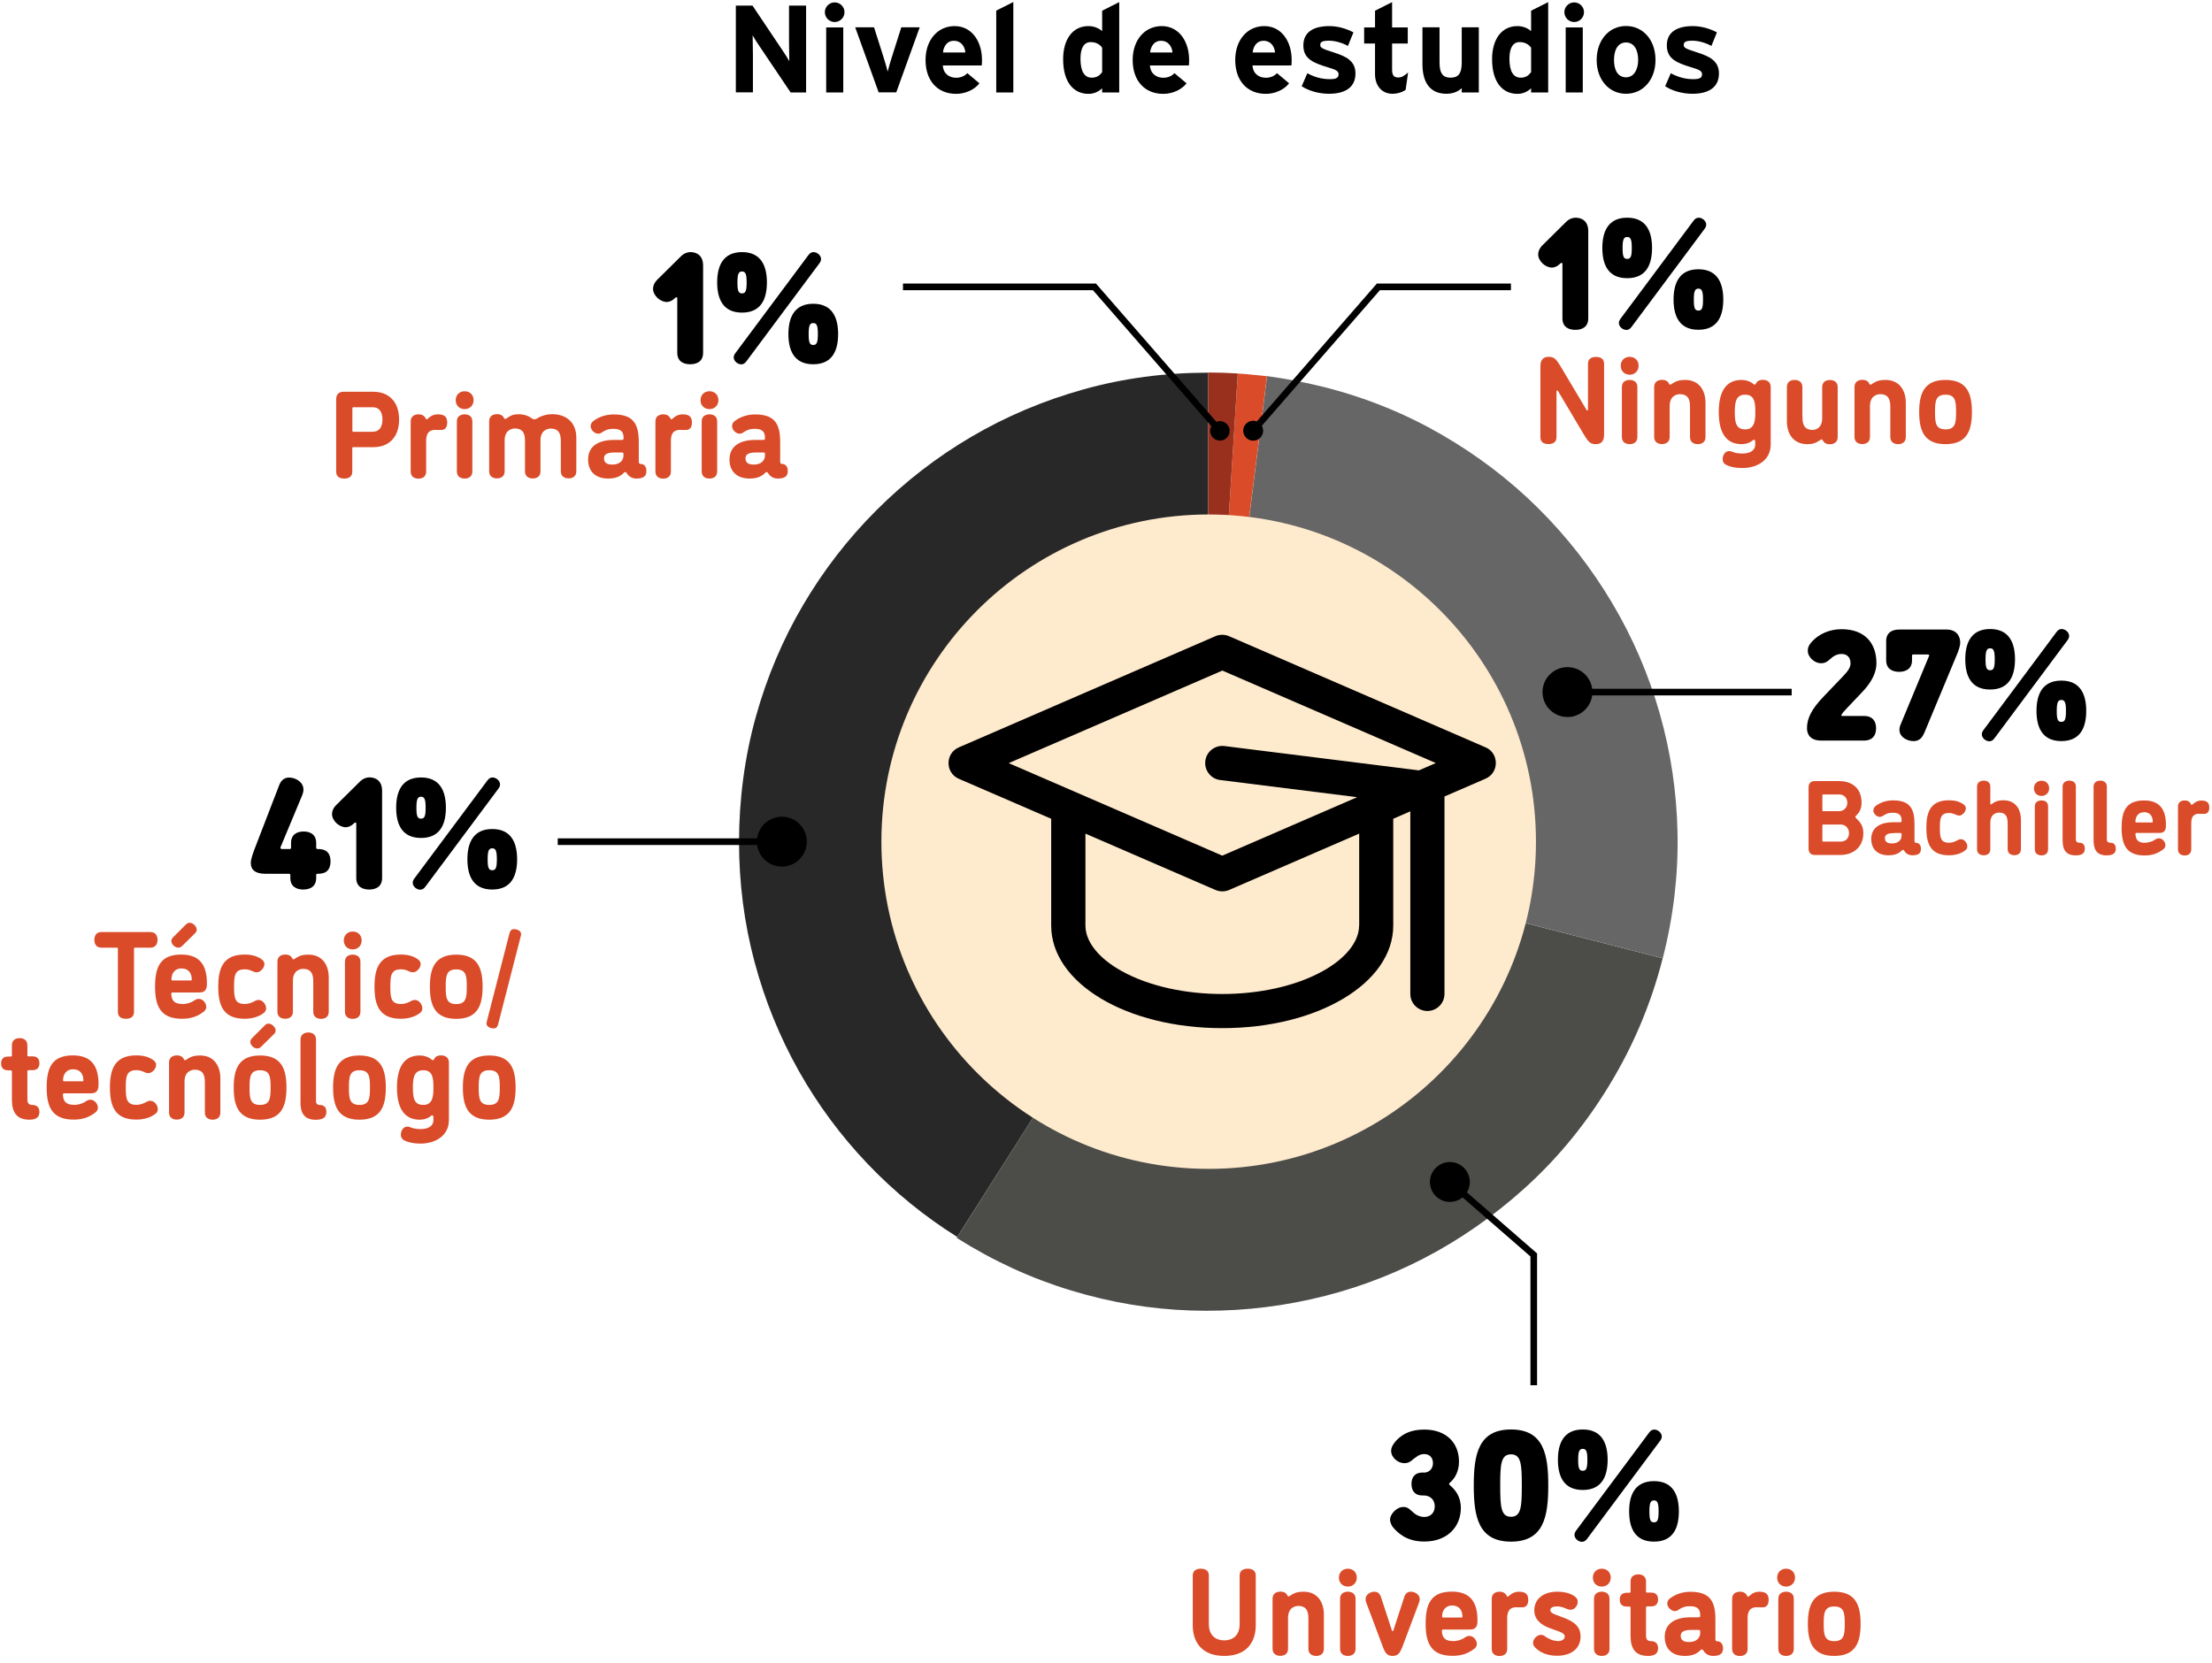 <svg width="250" height="188" viewBox="0 0 250 188" fill="none" xmlns="http://www.w3.org/2000/svg">
<path d="M108.175 139.83C104.465 137.5 101.085 134.75 98.055 131.57C95.025 128.39 92.425 124.88 90.275 121.06C88.125 117.23 86.455 113.14 85.285 108.77C84.115 104.4 83.525 99.86 83.525 95.16C83.525 90.46 84.155 85.58 85.415 81.06C86.675 76.54 88.455 72.32 90.765 68.4C93.065 64.48 95.835 60.9 99.065 57.67C102.295 54.44 105.875 51.67 109.795 49.37C113.715 47.07 117.945 45.28 122.455 44.02C126.965 42.76 131.675 42.13 136.555 42.13V95.17L108.175 139.85V139.83Z" fill="#282828"/>
<path d="M187.915 108.34C187.245 110.99 186.365 113.58 185.275 116.12C184.185 118.66 182.875 121.14 181.335 123.57C178.735 127.68 175.685 131.3 172.195 134.43C168.705 137.56 164.935 140.17 160.885 142.27C156.835 144.36 152.585 145.9 148.125 146.89C143.665 147.88 139.165 148.3 134.605 148.15C130.045 148 125.525 147.25 121.035 145.88C116.545 144.52 112.235 142.54 108.125 139.94L136.535 95.15L187.905 108.33L187.915 108.34Z" fill="#4C4C49"/>
<path d="M136.555 95.15L143.205 42.52C144.315 42.67 145.415 42.85 146.495 43.06C147.575 43.27 148.655 43.51 149.745 43.78C154.475 44.99 158.865 46.78 162.925 49.13C166.985 51.48 170.635 54.26 173.865 57.47C177.095 60.68 179.875 64.24 182.205 68.17C184.535 72.09 186.325 76.25 187.575 80.63C188.825 85.01 189.505 89.54 189.595 94.22C189.685 98.9 189.135 103.6 187.925 108.33L136.555 95.15Z" fill="#666666"/>
<path d="M136.555 95.15L139.895 42.23C140.435 42.25 140.985 42.3 141.525 42.36C142.075 42.42 142.625 42.48 143.195 42.53L136.545 95.16L136.555 95.15Z" fill="#DA4B29"/>
<path d="M136.555 95.15V42.11C137.665 42.11 138.785 42.15 139.895 42.22L136.555 95.14V95.15Z" fill="#992F1D"/>
<path d="M173.595 95.15C173.595 115.58 157.035 132.14 136.605 132.14C116.175 132.14 99.615 115.58 99.615 95.15C99.615 74.72 116.175 58.16 136.605 58.16C157.035 58.16 173.595 74.72 173.595 95.15Z" fill="#FEEACD"/>
<path d="M167.905 84.49L138.905 71.92C138.415 71.71 137.855 71.71 137.365 71.92L108.365 84.49C106.815 85.16 106.815 87.37 108.365 88.04L118.805 92.56V104.63C118.805 111.13 127.295 116.23 138.135 116.23C148.975 116.23 157.465 111.13 157.465 104.63V92.56L159.395 91.72V112.36C159.395 113.43 160.265 114.29 161.325 114.29C162.385 114.29 163.255 113.42 163.255 112.36V90.04L167.895 88.03C169.445 87.36 169.445 85.15 167.895 84.48L167.905 84.49ZM138.135 75.8L162.275 86.26L160.365 87.09L138.385 84.34C137.325 84.21 136.355 84.96 136.225 86.02C136.095 87.08 136.845 88.05 137.905 88.18L153.385 90.12L138.145 96.73C124.505 90.82 127.415 92.08 114.005 86.27L138.145 75.81L138.135 75.8ZM153.605 104.63C153.605 106.45 152.105 108.33 149.505 109.78C143.295 113.23 133.005 113.24 126.775 109.78C124.165 108.33 122.675 106.46 122.675 104.63V94.24L137.375 100.61C137.865 100.82 138.425 100.82 138.915 100.61L153.615 94.24V104.63H153.605Z" fill="black"/>
<path d="M91.105 10.45H89.355L85.755 5.1C85.515 4.74 85.195 4.25 85.065 3.99C85.065 4.35 85.095 5.59 85.095 6.13V10.44H83.165V0.63H85.045L88.515 5.81C88.755 6.17 89.075 6.66 89.205 6.92C89.205 6.56 89.175 5.32 89.175 4.78V0.63H91.105V10.44V10.45Z" fill="black"/>
<path d="M95.445 1.38C95.445 1.98 94.945 2.49 94.335 2.49C93.725 2.49 93.225 1.99 93.225 1.38C93.225 0.77 93.725 0.27 94.335 0.27C94.945 0.27 95.445 0.77 95.445 1.38ZM95.305 10.45H93.375V3.1H95.305V10.45Z" fill="black"/>
<path d="M103.945 3.09L101.295 10.44H99.305L96.655 3.09H98.785L99.865 6.49C100.045 7.05 100.245 7.75 100.325 8.1C100.405 7.74 100.605 7.06 100.785 6.49L101.865 3.09H103.935H103.945Z" fill="black"/>
<path d="M110.985 6.78C110.985 7.06 110.975 7.26 110.955 7.4H106.555C106.625 8.41 107.365 8.79 108.065 8.79C108.595 8.79 109.045 8.59 109.325 8.27L110.695 9.42C110.105 10.18 109.045 10.61 108.065 10.61C105.945 10.61 104.605 9.11 104.605 6.79C104.605 4.47 106.015 2.95 107.885 2.95C109.845 2.95 110.985 4.69 110.985 6.79V6.78ZM109.105 5.93C109.045 5.27 108.655 4.61 107.785 4.61C107.085 4.61 106.655 5.18 106.575 5.93H109.095H109.105Z" fill="black"/>
<path d="M114.525 10.45H112.595V1.2L114.525 0.23V10.44V10.45Z" fill="black"/>
<path d="M126.495 10.45H124.565V9.99C124.205 10.31 123.715 10.61 123.015 10.61C121.445 10.61 120.155 9.43 120.155 6.69C120.155 4.49 121.195 2.95 123.015 2.95C123.655 2.95 124.215 3.2 124.565 3.52V1.21L126.495 0.24V10.45ZM124.565 8.16V5.39C124.275 4.98 123.825 4.76 123.265 4.76C122.525 4.76 122.115 5.4 122.115 6.64C122.115 8.15 122.615 8.78 123.375 8.78C123.975 8.78 124.285 8.53 124.565 8.16Z" fill="black"/>
<path d="M134.395 6.78C134.395 7.06 134.385 7.26 134.365 7.4H129.965C130.035 8.41 130.775 8.79 131.475 8.79C132.005 8.79 132.455 8.59 132.735 8.27L134.105 9.42C133.515 10.18 132.455 10.61 131.475 10.61C129.355 10.61 128.015 9.11 128.015 6.79C128.015 4.47 129.425 2.95 131.295 2.95C133.255 2.95 134.395 4.69 134.395 6.79V6.78ZM132.515 5.93C132.455 5.27 132.065 4.61 131.195 4.61C130.495 4.61 130.065 5.18 129.985 5.93H132.505H132.515Z" fill="black"/>
<path d="M145.985 6.78C145.985 7.06 145.975 7.26 145.955 7.4H141.555C141.625 8.41 142.365 8.79 143.065 8.79C143.595 8.79 144.045 8.59 144.325 8.27L145.695 9.42C145.105 10.18 144.045 10.61 143.065 10.61C140.945 10.61 139.605 9.11 139.605 6.79C139.605 4.47 141.015 2.95 142.885 2.95C144.845 2.95 145.985 4.69 145.985 6.79V6.78ZM144.105 5.93C144.045 5.27 143.655 4.61 142.785 4.61C142.085 4.61 141.655 5.18 141.575 5.93H144.095H144.105Z" fill="black"/>
<path d="M153.195 8.3C153.195 10 151.855 10.6 150.195 10.6C149.035 10.6 147.895 10.26 147.115 9.75L147.755 8.28C148.545 8.71 149.365 8.95 150.305 8.95C151.065 8.95 151.285 8.77 151.285 8.39C151.285 8.05 151.015 7.89 150.205 7.65C148.445 7.12 147.305 6.68 147.305 5.13C147.305 3.58 148.525 2.95 150.245 2.95C151.165 2.95 152.175 3.23 152.965 3.66L152.345 5.19C151.615 4.8 150.815 4.6 150.205 4.6C149.425 4.6 149.215 4.75 149.215 5.08C149.215 5.41 149.435 5.51 150.745 5.93C152.065 6.36 153.195 6.84 153.195 8.31V8.3Z" fill="black"/>
<path d="M159.145 8.19L158.865 10.15C158.545 10.4 157.965 10.6 157.365 10.6C156.175 10.6 155.405 9.68 155.405 8.39V4.92H154.175V3.1H155.405V1.21L157.335 0.24V3.1H159.105V4.92H157.335V7.88C157.335 8.58 157.585 8.76 158.045 8.76C158.395 8.76 158.665 8.61 159.135 8.2L159.145 8.19Z" fill="black"/>
<path d="M167.135 10.45H165.205V9.96C164.865 10.31 164.255 10.6 163.485 10.6C161.605 10.6 160.765 9.31 160.765 7.24V3.09H162.695V7.07C162.695 8.39 163.145 8.78 163.945 8.78C164.745 8.78 165.205 8.39 165.205 7.11V3.09H167.135V10.44V10.45Z" fill="black"/>
<path d="M174.975 10.45H173.045V9.99C172.685 10.31 172.195 10.61 171.495 10.61C169.925 10.61 168.635 9.43 168.635 6.69C168.635 4.49 169.675 2.95 171.495 2.95C172.135 2.95 172.695 3.2 173.045 3.52V1.21L174.975 0.24V10.45ZM173.045 8.16V5.39C172.755 4.98 172.305 4.76 171.745 4.76C171.005 4.76 170.595 5.4 170.595 6.64C170.595 8.15 171.095 8.78 171.855 8.78C172.455 8.78 172.765 8.53 173.045 8.16Z" fill="black"/>
<path d="M179.025 1.38C179.025 1.98 178.525 2.49 177.915 2.49C177.305 2.49 176.805 1.99 176.805 1.38C176.805 0.77 177.305 0.27 177.915 0.27C178.525 0.27 179.025 0.77 179.025 1.38ZM178.885 10.45H176.955V3.1H178.885V10.45Z" fill="black"/>
<path d="M187.105 6.78C187.105 9.03 185.685 10.6 183.775 10.6C181.865 10.6 180.455 9.03 180.455 6.78C180.455 4.53 181.855 2.94 183.775 2.94C185.695 2.94 187.105 4.52 187.105 6.78ZM185.145 6.78C185.145 5.66 184.695 4.8 183.775 4.8C182.855 4.8 182.415 5.64 182.415 6.78C182.415 7.92 182.845 8.74 183.775 8.74C184.705 8.74 185.145 7.8 185.145 6.78Z" fill="black"/>
<path d="M194.275 8.3C194.275 10 192.935 10.6 191.275 10.6C190.115 10.6 188.975 10.26 188.195 9.75L188.835 8.28C189.625 8.71 190.445 8.95 191.385 8.95C192.145 8.95 192.365 8.77 192.365 8.39C192.365 8.05 192.095 7.89 191.285 7.65C189.525 7.12 188.385 6.68 188.385 5.13C188.385 3.58 189.605 2.95 191.325 2.95C192.245 2.95 193.255 3.23 194.045 3.66L193.425 5.19C192.695 4.8 191.895 4.6 191.285 4.6C190.505 4.6 190.295 4.75 190.295 5.08C190.295 5.41 190.515 5.51 191.825 5.93C193.145 6.36 194.275 6.84 194.275 8.31V8.3Z" fill="black"/>
<path d="M31.745 95.67C31.725 95.72 31.695 95.8 31.695 95.85C31.695 95.94 31.785 95.98 31.855 95.98H32.735C32.865 95.98 32.895 95.93 32.895 95.8V95.3C32.895 94.31 33.595 94 34.315 94C35.035 94 35.735 94.31 35.735 95.3V95.8C35.735 95.93 35.775 95.98 35.895 95.98H35.965C36.955 95.98 37.355 96.52 37.355 97.38C37.355 98.24 36.955 98.78 35.965 98.78H35.895C35.765 98.78 35.735 98.83 35.735 98.94V99.26C35.735 100.25 35.015 100.56 34.275 100.56C33.535 100.56 32.815 100.25 32.815 99.26V98.94C32.815 98.83 32.775 98.78 32.655 98.78H29.985C28.855 98.78 28.345 98.33 28.345 97.56C28.345 97.13 28.615 96.39 28.745 96.05L31.555 88.76C31.805 88.11 32.235 87.9 32.675 87.9C33.395 87.9 34.295 88.4 34.295 89.25C34.295 89.45 34.255 89.65 34.155 89.9L31.745 95.68V95.67Z" fill="black"/>
<path d="M39.075 93.52C38.355 93.52 37.525 92.8 37.525 92.02C37.525 91.7 37.665 91.34 38.025 90.98L40.685 88.35C41.085 87.95 41.535 87.88 41.745 87.88C42.465 87.88 43.185 88.26 43.185 89.41V99.26C43.185 100.25 42.465 100.56 41.725 100.56C40.985 100.56 40.265 100.25 40.265 99.26V93.14C40.265 93.09 40.265 92.98 40.175 92.98C40.125 92.98 40.065 93.02 40.015 93.07C39.695 93.39 39.365 93.52 39.065 93.52H39.075Z" fill="black"/>
<path d="M47.585 87.89C49.785 87.89 50.395 89.53 50.395 91.31C50.395 93.09 49.805 94.73 47.585 94.73C45.365 94.73 44.775 93.09 44.775 91.31C44.775 89.53 45.385 87.89 47.585 87.89ZM48.075 100.24C47.895 100.49 47.695 100.58 47.495 100.58C47.095 100.58 46.645 100.22 46.645 99.79C46.645 99.65 46.695 99.5 46.825 99.32L55.085 88.23C55.265 87.98 55.465 87.89 55.665 87.89C56.065 87.89 56.515 88.25 56.515 88.68C56.515 88.82 56.465 88.97 56.335 89.15L48.075 100.24ZM47.585 92.55C47.985 92.55 48.105 92.26 48.105 91.31C48.105 90.36 47.975 90.07 47.585 90.07C47.195 90.07 47.065 90.36 47.065 91.31C47.065 92.26 47.175 92.55 47.585 92.55ZM55.635 93.72C57.835 93.72 58.445 95.36 58.445 97.14C58.445 98.92 57.855 100.56 55.635 100.56C53.415 100.56 52.825 98.92 52.825 97.14C52.825 95.36 53.435 93.72 55.635 93.72ZM55.635 98.38C56.035 98.38 56.155 98.09 56.155 97.14C56.155 96.19 56.025 95.9 55.635 95.9C55.245 95.9 55.115 96.19 55.115 97.14C55.115 98.09 55.225 98.38 55.635 98.38Z" fill="black"/>
<path d="M13.325 107.26C13.325 107.16 13.295 107.13 13.195 107.13H11.445C10.875 107.13 10.665 106.7 10.665 106.25C10.665 105.8 10.875 105.37 11.445 105.37H17.025C17.595 105.37 17.805 105.82 17.805 106.25C17.805 106.68 17.595 107.13 17.025 107.13H15.275C15.195 107.13 15.145 107.16 15.145 107.26V114.4C15.145 115.02 14.665 115.17 14.235 115.17C13.805 115.17 13.325 115.02 13.325 114.4V107.26Z" fill="#DA4B29"/>
<path d="M20.635 113.51C21.025 113.51 21.535 113.38 21.865 113.16C22.075 113.02 22.215 112.92 22.465 112.92C22.945 112.92 23.315 113.41 23.315 113.83C23.315 114.01 23.215 114.22 23.035 114.36C22.295 114.94 21.525 115.17 20.565 115.17C18.165 115.17 17.525 113.77 17.525 111.54C17.525 109.31 18.115 107.91 20.495 107.91C22.615 107.91 23.385 109.16 23.385 111.15C23.385 111.67 23.315 112.2 22.545 112.2H19.495C19.415 112.2 19.355 112.26 19.355 112.34C19.395 113.07 19.665 113.5 20.625 113.5L20.635 113.51ZM21.035 104.5C21.175 104.36 21.285 104.32 21.455 104.32C21.815 104.32 22.235 104.74 22.235 105.1C22.235 105.25 22.165 105.39 22.025 105.52L20.595 106.93C20.415 107.11 20.255 107.13 20.135 107.13C19.775 107.13 19.365 106.75 19.365 106.37C19.365 106.22 19.445 106.08 19.605 105.92L21.035 104.49V104.5ZM20.505 109.48C19.775 109.48 19.385 110.01 19.375 110.71C19.375 110.81 19.415 110.84 19.475 110.84H21.575C21.645 110.84 21.675 110.8 21.675 110.73C21.675 110.03 21.315 109.48 20.515 109.48H20.505Z" fill="#DA4B29"/>
<path d="M29.885 109C29.885 109.42 29.425 109.92 29.015 109.92C28.735 109.92 28.625 109.81 28.375 109.72C28.055 109.61 27.915 109.58 27.645 109.58C26.525 109.58 26.455 110.32 26.455 111.54C26.455 112.76 26.525 113.5 27.645 113.5C27.985 113.5 28.275 113.43 28.635 113.25C28.845 113.15 28.975 113.04 29.225 113.04C29.705 113.04 30.075 113.56 30.075 113.98C30.075 114.16 30.015 114.34 29.855 114.48C29.235 114.98 28.425 115.17 27.645 115.17C25.205 115.17 24.665 113.62 24.665 111.54C24.665 109.46 25.215 107.91 27.645 107.91C28.405 107.91 29.055 108.06 29.615 108.48C29.795 108.62 29.885 108.82 29.885 108.98V109Z" fill="#DA4B29"/>
<path d="M35.405 111.13C35.405 110.46 35.405 109.53 34.255 109.53C34.115 109.53 33.105 109.57 33.105 110.87V114.37C33.105 114.96 32.675 115.17 32.235 115.17C31.795 115.17 31.355 114.96 31.355 114.37V108.71C31.355 108.12 31.805 107.91 32.235 107.91C32.665 107.91 32.905 108.08 33.015 108.32C33.075 108.45 33.125 108.45 33.185 108.45C33.255 108.45 33.335 108.37 33.495 108.27C33.875 108.03 34.225 107.92 34.855 107.92C36.435 107.92 37.155 109.1 37.155 110.51V114.38C37.155 114.97 36.725 115.18 36.285 115.18C35.845 115.18 35.405 114.97 35.405 114.38V111.13Z" fill="#DA4B29"/>
<path d="M39.865 107.33C39.265 107.33 38.855 106.9 38.855 106.32C38.855 105.74 39.265 105.31 39.865 105.31C40.465 105.31 40.875 105.73 40.875 106.32C40.875 106.91 40.445 107.33 39.865 107.33ZM38.985 108.72C38.985 108.12 39.435 107.92 39.865 107.92C40.295 107.92 40.735 108.12 40.735 108.72V114.38C40.735 114.97 40.305 115.18 39.865 115.18C39.425 115.18 38.985 114.97 38.985 114.38V108.72Z" fill="#DA4B29"/>
<path d="M47.545 109C47.545 109.42 47.085 109.92 46.675 109.92C46.395 109.92 46.285 109.81 46.035 109.72C45.715 109.61 45.575 109.58 45.305 109.58C44.185 109.58 44.115 110.32 44.115 111.54C44.115 112.76 44.185 113.5 45.305 113.5C45.645 113.5 45.935 113.43 46.295 113.25C46.505 113.15 46.635 113.04 46.885 113.04C47.365 113.04 47.735 113.56 47.735 113.98C47.735 114.16 47.675 114.34 47.515 114.48C46.895 114.98 46.085 115.17 45.305 115.17C42.865 115.17 42.325 113.62 42.325 111.54C42.325 109.46 42.875 107.91 45.305 107.91C46.065 107.91 46.715 108.06 47.275 108.48C47.455 108.62 47.545 108.82 47.545 108.98V109Z" fill="#DA4B29"/>
<path d="M51.565 107.92C54.005 107.92 54.545 109.47 54.545 111.55C54.545 113.63 53.995 115.18 51.565 115.18C49.135 115.18 48.585 113.63 48.585 111.55C48.585 109.47 49.135 107.92 51.565 107.92ZM51.565 113.51C52.685 113.51 52.755 112.77 52.755 111.55C52.755 110.33 52.685 109.59 51.565 109.59C50.445 109.59 50.375 110.33 50.375 111.55C50.375 112.77 50.445 113.51 51.565 113.51Z" fill="#DA4B29"/>
<path d="M57.565 105.57C57.665 105.18 57.815 105.04 58.065 105.04C58.405 105.04 58.895 105.19 58.895 105.6C58.895 105.66 58.885 105.74 58.855 105.84L56.315 115.73C56.215 116.12 56.065 116.26 55.815 116.26C55.475 116.26 54.985 116.11 54.985 115.7C54.985 115.64 54.995 115.56 55.025 115.46L57.565 105.57Z" fill="#DA4B29"/>
<path d="M1.345 118.16C1.345 117.57 1.775 117.36 2.215 117.36C2.655 117.36 3.095 117.57 3.095 118.16V119.29C3.095 119.39 3.105 119.42 3.225 119.42H3.675C4.265 119.42 4.455 119.77 4.455 120.2C4.455 120.63 4.255 120.98 3.675 120.98H3.225C3.115 120.98 3.095 121.04 3.095 121.11V124.29C3.095 124.67 3.235 124.91 3.645 124.91C4.205 124.91 4.455 125.23 4.455 125.71C4.455 126.19 4.215 126.58 3.325 126.58C1.825 126.58 1.345 125.67 1.345 124.3V121.15C1.345 121.05 1.305 121 1.215 121H0.925C0.335 121 0.125 120.66 0.125 120.22C0.125 119.78 0.335 119.44 0.925 119.44H1.215C1.295 119.44 1.345 119.41 1.345 119.3V118.18V118.16Z" fill="#DA4B29"/>
<path d="M8.385 124.91C8.775 124.91 9.285 124.78 9.615 124.56C9.825 124.42 9.965 124.32 10.215 124.32C10.695 124.32 11.065 124.81 11.065 125.23C11.065 125.41 10.965 125.62 10.785 125.76C10.045 126.34 9.275 126.57 8.315 126.57C5.915 126.57 5.275 125.17 5.275 122.94C5.275 120.71 5.865 119.31 8.245 119.31C10.365 119.31 11.135 120.56 11.135 122.55C11.135 123.07 11.065 123.6 10.295 123.6H7.245C7.165 123.6 7.105 123.66 7.105 123.74C7.145 124.47 7.415 124.9 8.375 124.9L8.385 124.91ZM8.255 120.88C7.525 120.88 7.135 121.41 7.125 122.11C7.125 122.21 7.165 122.24 7.225 122.24H9.325C9.395 122.24 9.425 122.2 9.425 122.13C9.425 121.43 9.065 120.88 8.265 120.88H8.255Z" fill="#DA4B29"/>
<path d="M17.645 120.4C17.645 120.82 17.185 121.32 16.775 121.32C16.495 121.32 16.385 121.21 16.135 121.12C15.815 121.01 15.675 120.98 15.405 120.98C14.285 120.98 14.215 121.72 14.215 122.94C14.215 124.16 14.285 124.9 15.405 124.9C15.745 124.9 16.035 124.83 16.395 124.65C16.605 124.55 16.735 124.44 16.985 124.44C17.465 124.44 17.835 124.96 17.835 125.38C17.835 125.56 17.775 125.74 17.615 125.88C16.995 126.38 16.185 126.57 15.405 126.57C12.965 126.57 12.425 125.02 12.425 122.94C12.425 120.86 12.975 119.31 15.405 119.31C16.165 119.31 16.815 119.46 17.375 119.88C17.555 120.02 17.645 120.22 17.645 120.38V120.4Z" fill="#DA4B29"/>
<path d="M23.155 122.53C23.155 121.86 23.155 120.93 22.005 120.93C21.865 120.93 20.855 120.97 20.855 122.27V125.77C20.855 126.36 20.425 126.57 19.985 126.57C19.545 126.57 19.105 126.36 19.105 125.77V120.11C19.105 119.52 19.555 119.31 19.985 119.31C20.415 119.31 20.655 119.48 20.765 119.72C20.825 119.85 20.875 119.85 20.935 119.85C21.005 119.85 21.085 119.77 21.245 119.67C21.625 119.43 21.975 119.32 22.605 119.32C24.185 119.32 24.905 120.5 24.905 121.91V125.78C24.905 126.37 24.475 126.58 24.035 126.58C23.595 126.58 23.155 126.37 23.155 125.78V122.53Z" fill="#DA4B29"/>
<path d="M29.395 119.32C31.835 119.32 32.375 120.87 32.375 122.95C32.375 125.03 31.825 126.58 29.395 126.58C26.965 126.58 26.415 125.03 26.415 122.95C26.415 120.87 26.965 119.32 29.395 119.32ZM29.395 124.91C30.515 124.91 30.585 124.17 30.585 122.95C30.585 121.73 30.515 120.99 29.395 120.99C28.275 120.99 28.205 121.73 28.205 122.95C28.205 124.17 28.275 124.91 29.395 124.91ZM29.945 115.9C30.085 115.76 30.195 115.72 30.365 115.72C30.725 115.72 31.155 116.14 31.155 116.5C31.155 116.65 31.085 116.79 30.945 116.92L29.515 118.33C29.335 118.51 29.175 118.53 29.055 118.53C28.695 118.53 28.285 118.15 28.285 117.77C28.285 117.62 28.365 117.48 28.525 117.32L29.955 115.89L29.945 115.9Z" fill="#DA4B29"/>
<path d="M33.965 124.52V117.52C33.965 116.93 34.415 116.72 34.845 116.72C35.275 116.72 35.715 116.93 35.715 117.52V124.51C35.715 124.75 35.855 124.92 36.175 124.92C36.665 124.92 36.885 125.23 36.885 125.69C36.885 126.11 36.745 126.59 35.695 126.59C34.255 126.59 33.955 125.68 33.955 124.53L33.965 124.52Z" fill="#DA4B29"/>
<path d="M40.625 119.32C43.065 119.32 43.605 120.87 43.605 122.95C43.605 125.03 43.055 126.58 40.625 126.58C38.195 126.58 37.645 125.03 37.645 122.95C37.645 120.87 38.195 119.32 40.625 119.32ZM40.625 124.91C41.745 124.91 41.815 124.17 41.815 122.95C41.815 121.73 41.745 120.99 40.625 120.99C39.505 120.99 39.435 121.73 39.435 122.95C39.435 124.17 39.505 124.91 40.625 124.91Z" fill="#DA4B29"/>
<path d="M48.595 119.64C48.745 119.74 48.835 119.85 48.905 119.85C48.965 119.85 49.015 119.85 49.075 119.72C49.185 119.48 49.425 119.31 49.855 119.31C50.285 119.31 50.735 119.52 50.735 120.11V126.62C50.735 128.43 49.155 129.28 47.545 129.28C46.625 129.28 46.045 129.1 45.695 128.92C45.405 128.77 45.305 128.53 45.305 128.28C45.305 127.83 45.575 127.36 46.045 127.36C46.225 127.36 46.355 127.43 46.505 127.49C46.845 127.6 47.175 127.64 47.545 127.64C48.315 127.64 48.985 127.35 48.985 126.63V126.27C48.985 126.1 48.875 126.09 48.815 126.09C48.745 126.09 48.665 126.2 48.505 126.3C48.195 126.5 47.795 126.58 47.445 126.58C45.525 126.58 44.865 125.03 44.865 122.95C44.865 120.87 45.525 119.32 47.445 119.32C47.905 119.32 48.275 119.45 48.595 119.64ZM48.985 122.95C48.985 122.05 48.975 120.99 47.855 120.99C46.845 120.99 46.665 121.73 46.665 122.95C46.665 124.17 46.815 124.91 47.855 124.91C48.975 124.91 48.985 123.75 48.985 122.95Z" fill="#DA4B29"/>
<path d="M55.295 119.32C57.735 119.32 58.275 120.87 58.275 122.95C58.275 125.03 57.725 126.58 55.295 126.58C52.865 126.58 52.315 125.03 52.315 122.95C52.315 120.87 52.865 119.32 55.295 119.32ZM55.295 124.91C56.415 124.91 56.485 124.17 56.485 122.95C56.485 121.73 56.415 120.99 55.295 120.99C54.175 120.99 54.105 121.73 54.105 122.95C54.105 124.17 54.175 124.91 55.295 124.91Z" fill="#DA4B29"/>
<path d="M160.925 166.48C161.515 166.48 161.955 166.03 161.955 165.42C161.955 164.77 161.555 164.38 160.965 164.38C160.405 164.38 160.105 164.69 159.655 165.01C159.425 165.23 159.165 165.41 158.705 165.41C158.035 165.41 157.225 164.8 157.225 164.02C157.225 163.53 157.585 163.08 157.875 162.78C158.555 162.1 159.455 161.61 160.975 161.61C163.425 161.61 164.895 163.09 164.895 165.23C164.895 166.33 164.445 167.12 163.865 167.62C163.815 167.66 163.775 167.71 163.775 167.76C163.775 167.81 163.815 167.85 163.865 167.9C164.455 168.39 165.105 169.18 165.105 170.47C165.105 172.58 163.605 174.27 160.965 174.27C158.875 174.27 157.925 173.19 157.505 172.74C157.325 172.54 157.105 172.16 157.105 171.78C157.105 171.2 157.825 170.36 158.605 170.36C158.895 170.36 159.125 170.41 159.595 170.86C159.845 171.11 160.315 171.49 160.965 171.49C161.685 171.49 162.155 171.02 162.155 170.28C162.155 169.54 161.635 169.06 160.915 169.06H160.735C159.905 169.06 159.525 168.52 159.525 167.75C159.525 166.98 159.935 166.47 160.745 166.47H160.925V166.48Z" fill="black"/>
<path d="M170.775 161.6C174.485 161.6 174.985 164.46 174.985 167.94C174.985 171.42 174.485 174.28 170.775 174.28C167.065 174.28 166.565 171.42 166.565 167.94C166.565 164.46 167.065 161.6 170.775 161.6ZM171.995 167.87C171.995 165.53 171.905 164.41 170.775 164.41C169.645 164.41 169.555 165.53 169.555 167.85V168.03C169.555 170.35 169.645 171.47 170.775 171.47C171.905 171.47 171.995 170.35 171.995 168.03V167.87Z" fill="black"/>
<path d="M178.885 161.6C181.085 161.6 181.695 163.24 181.695 165.02C181.695 166.8 181.105 168.44 178.885 168.44C176.665 168.44 176.075 166.8 176.075 165.02C176.075 163.24 176.685 161.6 178.885 161.6ZM179.375 173.96C179.195 174.21 178.995 174.3 178.795 174.3C178.395 174.3 177.945 173.94 177.945 173.51C177.945 173.37 177.995 173.22 178.125 173.04L186.385 161.95C186.565 161.7 186.765 161.61 186.965 161.61C187.365 161.61 187.815 161.97 187.815 162.4C187.815 162.54 187.765 162.69 187.635 162.87L179.375 173.96ZM178.885 166.27C179.285 166.27 179.405 165.98 179.405 165.03C179.405 164.08 179.275 163.79 178.885 163.79C178.495 163.79 178.365 164.08 178.365 165.03C178.365 165.98 178.475 166.27 178.885 166.27ZM186.935 167.44C189.135 167.44 189.745 169.08 189.745 170.86C189.745 172.64 189.155 174.28 186.935 174.28C184.715 174.28 184.125 172.64 184.125 170.86C184.125 169.08 184.735 167.44 186.935 167.44ZM186.935 172.1C187.335 172.1 187.455 171.81 187.455 170.86C187.455 169.91 187.325 169.62 186.935 169.62C186.545 169.62 186.415 169.91 186.415 170.86C186.415 171.81 186.525 172.1 186.935 172.1Z" fill="black"/>
<path d="M75.355 34.14C74.635 34.14 73.805 33.42 73.805 32.64C73.805 32.32 73.945 31.96 74.305 31.6L76.965 28.97C77.365 28.57 77.815 28.5 78.025 28.5C78.745 28.5 79.465 28.88 79.465 30.03V39.88C79.465 40.87 78.745 41.18 78.005 41.18C77.265 41.18 76.545 40.87 76.545 39.88V33.76C76.545 33.71 76.545 33.6 76.455 33.6C76.405 33.6 76.345 33.64 76.295 33.69C75.975 34.01 75.645 34.14 75.345 34.14H75.355Z" fill="black"/>
<path d="M83.865 28.5C86.065 28.5 86.675 30.14 86.675 31.92C86.675 33.7 86.085 35.34 83.865 35.34C81.645 35.34 81.055 33.7 81.055 31.92C81.055 30.14 81.665 28.5 83.865 28.5ZM84.355 40.85C84.175 41.1 83.975 41.19 83.775 41.19C83.375 41.19 82.925 40.83 82.925 40.4C82.925 40.26 82.975 40.11 83.105 39.93L91.365 28.84C91.545 28.59 91.745 28.5 91.945 28.5C92.345 28.5 92.795 28.86 92.795 29.29C92.795 29.43 92.745 29.58 92.615 29.76L84.355 40.85ZM83.865 33.17C84.265 33.17 84.385 32.88 84.385 31.93C84.385 30.98 84.255 30.69 83.865 30.69C83.475 30.69 83.345 30.98 83.345 31.93C83.345 32.88 83.455 33.17 83.865 33.17ZM91.915 34.34C94.115 34.34 94.725 35.98 94.725 37.76C94.725 39.54 94.135 41.18 91.915 41.18C89.695 41.18 89.105 39.54 89.105 37.76C89.105 35.98 89.715 34.34 91.915 34.34ZM91.915 39C92.315 39 92.435 38.71 92.435 37.76C92.435 36.81 92.305 36.52 91.915 36.52C91.525 36.52 91.395 36.81 91.395 37.76C91.395 38.71 91.505 39 91.915 39Z" fill="black"/>
<path d="M175.395 30.25C174.675 30.25 173.845 29.53 173.845 28.75C173.845 28.43 173.985 28.07 174.345 27.71L177.005 25.08C177.405 24.68 177.855 24.61 178.065 24.61C178.785 24.61 179.505 24.99 179.505 26.14V35.99C179.505 36.98 178.785 37.29 178.045 37.29C177.305 37.29 176.585 36.98 176.585 35.99V29.87C176.585 29.82 176.585 29.71 176.495 29.71C176.445 29.71 176.385 29.75 176.335 29.8C176.015 30.12 175.685 30.25 175.385 30.25H175.395Z" fill="black"/>
<path d="M183.905 24.61C186.105 24.61 186.715 26.25 186.715 28.03C186.715 29.81 186.125 31.45 183.905 31.45C181.685 31.45 181.095 29.81 181.095 28.03C181.095 26.25 181.705 24.61 183.905 24.61ZM184.395 36.96C184.215 37.21 184.015 37.3 183.815 37.3C183.415 37.3 182.965 36.94 182.965 36.51C182.965 36.37 183.015 36.22 183.145 36.04L191.405 24.95C191.585 24.7 191.785 24.61 191.985 24.61C192.385 24.61 192.835 24.97 192.835 25.4C192.835 25.54 192.785 25.69 192.655 25.87L184.395 36.96ZM183.905 29.27C184.305 29.27 184.425 28.98 184.425 28.03C184.425 27.08 184.295 26.79 183.905 26.79C183.515 26.79 183.385 27.08 183.385 28.03C183.385 28.98 183.495 29.27 183.905 29.27ZM191.955 30.44C194.155 30.44 194.765 32.08 194.765 33.86C194.765 35.64 194.175 37.28 191.955 37.28C189.735 37.28 189.145 35.64 189.145 33.86C189.145 32.08 189.755 30.44 191.955 30.44ZM191.955 35.11C192.355 35.11 192.475 34.82 192.475 33.87C192.475 32.92 192.345 32.63 191.955 32.63C191.565 32.63 191.435 32.92 191.435 33.87C191.435 34.82 191.545 35.11 191.955 35.11Z" fill="black"/>
<path d="M208.095 80.85C208.095 80.94 208.235 80.94 208.235 80.94H210.665C211.675 80.94 212.035 81.57 212.035 82.33C212.035 83.09 211.675 83.72 210.665 83.72H205.825C204.655 83.72 204.225 83.07 204.225 82.33C204.225 81.2 204.745 80.15 206.155 78.69L208.355 76.39C208.895 75.83 209.145 75.42 209.145 74.99C209.145 74.36 208.805 73.93 208.135 73.93C207.575 73.93 207.195 74.18 206.735 74.6C206.515 74.8 206.245 74.98 205.795 74.98C205.125 74.98 204.315 74.33 204.315 73.56C204.315 73.06 204.585 72.75 204.875 72.44C205.595 71.7 206.725 71.13 208.135 71.13C210.765 71.13 212.075 72.71 212.075 74.98C212.075 75.92 211.625 77 210.565 78.13L208.655 80.15C208.345 80.47 208.255 80.6 208.135 80.78C208.135 80.78 208.095 80.83 208.095 80.87V80.85Z" fill="black"/>
<path d="M217.445 82.92C217.155 83.6 216.725 83.78 216.255 83.78C215.555 83.78 214.675 83.33 214.675 82.5C214.675 82.32 214.715 82.12 214.805 81.91L217.995 74.22C218.015 74.17 218.035 74.13 218.035 74.08C218.035 73.99 217.925 73.99 217.875 73.99H216.255C216.125 73.99 216.095 74.03 216.095 74.15V74.65C216.095 75.64 215.355 75.95 214.635 75.95C213.915 75.95 213.175 75.64 213.175 74.65V72.47C213.175 71.48 213.895 71.17 214.635 71.17H220.015C221.055 71.17 221.545 71.85 221.545 72.65C221.545 73.06 221.315 73.66 221.145 74.06L217.455 82.92H217.445Z" fill="black"/>
<path d="M224.925 71.11C227.125 71.11 227.735 72.75 227.735 74.53C227.735 76.31 227.145 77.95 224.925 77.95C222.705 77.95 222.115 76.31 222.115 74.53C222.115 72.75 222.725 71.11 224.925 71.11ZM225.415 83.46C225.235 83.71 225.035 83.8 224.835 83.8C224.435 83.8 223.985 83.44 223.985 83.01C223.985 82.87 224.035 82.72 224.165 82.54L232.425 71.45C232.605 71.2 232.805 71.11 233.005 71.11C233.405 71.11 233.855 71.47 233.855 71.9C233.855 72.04 233.805 72.19 233.675 72.37L225.415 83.46ZM224.925 75.77C225.325 75.77 225.445 75.48 225.445 74.53C225.445 73.58 225.315 73.29 224.925 73.29C224.535 73.29 224.405 73.58 224.405 74.53C224.405 75.48 224.515 75.77 224.925 75.77ZM232.975 76.94C235.175 76.94 235.785 78.58 235.785 80.36C235.785 82.14 235.195 83.78 232.975 83.78C230.755 83.78 230.165 82.14 230.165 80.36C230.165 78.58 230.775 76.94 232.975 76.94ZM232.975 81.61C233.375 81.61 233.495 81.32 233.495 80.37C233.495 79.42 233.365 79.13 232.975 79.13C232.585 79.13 232.455 79.42 232.455 80.37C232.455 81.32 232.565 81.61 232.975 81.61Z" fill="black"/>
<path d="M140.105 178.11C140.105 177.49 140.595 177.34 141.015 177.34C141.435 177.34 141.925 177.49 141.925 178.11V183.73C141.925 185.8 140.745 187.2 138.365 187.2C135.985 187.2 134.805 185.8 134.805 183.73V178.11C134.805 177.49 135.295 177.34 135.715 177.34C136.135 177.34 136.625 177.49 136.625 178.11V183.66C136.625 184.61 137.155 185.44 138.365 185.44C139.575 185.44 140.105 184.61 140.105 183.66V178.11Z" fill="#DA4B29"/>
<path d="M147.875 183.15C147.875 182.48 147.875 181.55 146.725 181.55C146.585 181.55 145.575 181.59 145.575 182.89V186.39C145.575 186.98 145.145 187.19 144.705 187.19C144.265 187.19 143.825 186.98 143.825 186.39V180.73C143.825 180.14 144.275 179.93 144.705 179.93C145.135 179.93 145.375 180.1 145.485 180.34C145.545 180.47 145.595 180.47 145.655 180.47C145.725 180.47 145.805 180.39 145.965 180.29C146.345 180.05 146.695 179.94 147.325 179.94C148.905 179.94 149.625 181.12 149.625 182.53V186.4C149.625 186.99 149.195 187.2 148.755 187.2C148.315 187.2 147.875 186.99 147.875 186.4V183.15Z" fill="#DA4B29"/>
<path d="M152.335 179.36C151.735 179.36 151.325 178.93 151.325 178.35C151.325 177.77 151.735 177.34 152.335 177.34C152.935 177.34 153.345 177.76 153.345 178.35C153.345 178.94 152.915 179.36 152.335 179.36ZM151.455 180.74C151.455 180.14 151.905 179.94 152.335 179.94C152.765 179.94 153.205 180.14 153.205 180.74V186.4C153.205 186.99 152.775 187.2 152.335 187.2C151.895 187.2 151.455 186.99 151.455 186.4V180.74Z" fill="#DA4B29"/>
<path d="M158.455 186.26C158.185 186.96 157.925 187.2 157.385 187.2C156.845 187.2 156.585 186.96 156.325 186.26L154.405 181.15C154.345 181.01 154.335 180.88 154.335 180.77C154.335 180.28 154.855 179.94 155.345 179.94C155.635 179.94 155.915 180.08 156.075 180.53L157.255 184.14C157.285 184.24 157.295 184.39 157.395 184.39C157.495 184.39 157.505 184.24 157.535 184.14L158.715 180.53C158.865 180.08 159.145 179.94 159.445 179.94C159.875 179.94 160.455 180.23 160.455 180.77C160.455 180.88 160.445 181.01 160.385 181.15L158.465 186.26H158.455Z" fill="#DA4B29"/>
<path d="M164.235 185.53C164.625 185.53 165.135 185.4 165.465 185.18C165.675 185.04 165.815 184.94 166.065 184.94C166.545 184.94 166.915 185.43 166.915 185.85C166.915 186.03 166.815 186.24 166.635 186.38C165.895 186.96 165.125 187.19 164.165 187.19C161.765 187.19 161.125 185.79 161.125 183.56C161.125 181.33 161.715 179.93 164.095 179.93C166.215 179.93 166.985 181.18 166.985 183.17C166.985 183.69 166.915 184.22 166.145 184.22H163.095C163.015 184.22 162.955 184.28 162.955 184.36C162.995 185.09 163.265 185.52 164.225 185.52L164.235 185.53ZM164.115 181.5C163.385 181.5 162.995 182.03 162.985 182.73C162.985 182.83 163.025 182.86 163.085 182.86H165.185C165.255 182.86 165.285 182.82 165.285 182.75C165.285 182.05 164.925 181.5 164.125 181.5H164.115Z" fill="#DA4B29"/>
<path d="M168.595 180.74C168.595 180.15 169.045 179.94 169.475 179.94C169.865 179.94 170.165 180.09 170.325 180.47C170.335 180.5 170.355 180.51 170.385 180.51C170.455 180.51 170.585 180.37 170.775 180.23C170.955 180.09 171.275 179.94 171.645 179.94C172.375 179.94 172.725 180.18 172.725 180.88C172.725 181.51 172.375 181.71 172.055 181.71C171.645 181.71 171.605 181.7 171.395 181.7C171.055 181.7 170.345 181.73 170.345 182.92V186.41C170.345 187 169.915 187.21 169.475 187.21C169.035 187.21 168.595 187 168.595 186.41V180.75V180.74Z" fill="#DA4B29"/>
<path d="M175.995 185.53C176.575 185.53 176.845 185.31 176.845 185.01C176.845 184.79 176.675 184.6 176.155 184.42L175.285 184.11C174.055 183.68 173.405 183.02 173.405 182.04C173.405 180.72 174.495 179.94 175.985 179.94C176.855 179.94 177.525 180.14 177.975 180.47C178.225 180.64 178.315 180.85 178.315 181.1C178.315 181.48 177.995 181.98 177.505 181.98C177.305 181.98 177.125 181.9 176.975 181.84C176.545 181.64 176.175 181.6 175.995 181.6C175.545 181.6 175.215 181.73 175.215 182.03C175.215 182.31 175.595 182.45 175.855 182.55L176.705 182.87C178.025 183.36 178.635 183.96 178.635 185.01C178.635 186.38 177.555 187.18 175.985 187.18C174.795 187.18 174.025 186.77 173.535 186.28C173.335 186.1 173.265 185.92 173.265 185.72C173.265 185.29 173.715 184.82 174.145 184.82C174.255 184.82 174.385 184.83 174.535 184.93C174.845 185.15 175.385 185.5 175.975 185.5L175.995 185.53Z" fill="#DA4B29"/>
<path d="M181.035 179.36C180.435 179.36 180.025 178.93 180.025 178.35C180.025 177.77 180.435 177.34 181.035 177.34C181.635 177.34 182.045 177.76 182.045 178.35C182.045 178.94 181.615 179.36 181.035 179.36ZM180.155 180.74C180.155 180.14 180.605 179.94 181.035 179.94C181.465 179.94 181.905 180.14 181.905 180.74V186.4C181.905 186.99 181.475 187.2 181.035 187.2C180.595 187.2 180.155 186.99 180.155 186.4V180.74Z" fill="#DA4B29"/>
<path d="M184.285 178.78C184.285 178.19 184.715 177.98 185.155 177.98C185.595 177.98 186.035 178.19 186.035 178.78V179.91C186.035 180.01 186.045 180.04 186.165 180.04H186.615C187.205 180.04 187.395 180.39 187.395 180.82C187.395 181.25 187.195 181.6 186.615 181.6H186.165C186.055 181.6 186.035 181.66 186.035 181.73V184.91C186.035 185.29 186.175 185.53 186.585 185.53C187.145 185.53 187.395 185.85 187.395 186.33C187.395 186.81 187.155 187.2 186.265 187.2C184.765 187.2 184.285 186.29 184.285 184.92V181.77C184.285 181.67 184.245 181.62 184.155 181.62H183.865C183.275 181.62 183.065 181.28 183.065 180.84C183.065 180.4 183.275 180.06 183.865 180.06H184.155C184.235 180.06 184.285 180.03 184.285 179.92V178.8V178.78Z" fill="#DA4B29"/>
<path d="M192.335 186.47C192.265 186.47 192.225 186.51 192.125 186.61C191.665 187.06 191.055 187.2 190.425 187.2C188.685 187.2 188.145 186.07 188.145 185.07C188.145 183.28 189.715 182.83 191.075 182.83H192.015C192.085 182.83 192.155 182.79 192.155 182.68V182.55C192.155 181.89 191.805 181.58 191.025 181.58C190.355 181.58 190.035 181.76 189.705 181.99C189.565 182.09 189.425 182.13 189.285 182.13C188.865 182.13 188.435 181.68 188.435 181.28C188.435 181.01 188.575 180.8 188.815 180.64C189.515 180.14 190.305 179.95 191.055 179.95C193.385 179.95 193.875 181.18 193.875 183.09V185.26C193.875 185.47 193.935 185.55 194.115 185.55C194.465 185.55 194.735 185.84 194.735 186.33C194.735 186.89 194.465 187.2 193.615 187.2C193.055 187.2 192.715 186.92 192.505 186.58C192.445 186.5 192.405 186.47 192.355 186.47H192.335ZM191.205 184.26C190.565 184.26 189.955 184.36 189.955 184.9C189.955 185.39 190.235 185.63 190.895 185.63C191.725 185.63 192.155 185.17 192.155 184.61V184.41C192.155 184.3 192.085 184.26 192.005 184.26H191.205Z" fill="#DA4B29"/>
<path d="M195.765 180.74C195.765 180.15 196.215 179.94 196.645 179.94C197.035 179.94 197.335 180.09 197.495 180.47C197.505 180.5 197.525 180.51 197.555 180.51C197.625 180.51 197.755 180.37 197.945 180.23C198.125 180.09 198.445 179.94 198.815 179.94C199.545 179.94 199.895 180.18 199.895 180.88C199.895 181.51 199.545 181.71 199.225 181.71C198.815 181.71 198.775 181.7 198.565 181.7C198.225 181.7 197.515 181.73 197.515 182.92V186.41C197.515 187 197.085 187.21 196.645 187.21C196.205 187.21 195.765 187 195.765 186.41V180.75V180.74Z" fill="#DA4B29"/>
<path d="M201.865 179.36C201.265 179.36 200.855 178.93 200.855 178.35C200.855 177.77 201.265 177.34 201.865 177.34C202.465 177.34 202.875 177.76 202.875 178.35C202.875 178.94 202.445 179.36 201.865 179.36ZM200.985 180.74C200.985 180.14 201.435 179.94 201.865 179.94C202.295 179.94 202.735 180.14 202.735 180.74V186.4C202.735 186.99 202.305 187.2 201.865 187.2C201.425 187.2 200.985 186.99 200.985 186.4V180.74Z" fill="#DA4B29"/>
<path d="M207.305 179.94C209.745 179.94 210.285 181.49 210.285 183.57C210.285 185.65 209.735 187.2 207.305 187.2C204.875 187.2 204.325 185.65 204.325 183.57C204.325 181.49 204.875 179.94 207.305 179.94ZM207.305 185.53C208.425 185.53 208.495 184.79 208.495 183.57C208.495 182.35 208.425 181.61 207.305 181.61C206.185 181.61 206.115 182.35 206.115 183.57C206.115 184.79 206.185 185.53 207.305 185.53Z" fill="#DA4B29"/>
<path d="M204.405 89.01C204.405 88.55 204.665 88.3 205.085 88.3H207.845C209.295 88.3 210.395 89.08 210.395 90.76C210.395 91.49 210.095 91.91 209.775 92.21C209.715 92.27 209.695 92.31 209.695 92.35C209.695 92.39 209.715 92.45 209.795 92.51C210.175 92.89 210.595 93.3 210.595 94.18C210.595 95.82 209.385 96.65 208.025 96.65H205.085C204.665 96.65 204.405 96.4 204.405 95.94V89.01ZM207.875 91.7C208.315 91.7 208.785 91.36 208.785 90.76C208.785 90.16 208.365 89.81 207.875 89.81H206.075C205.995 89.81 205.965 89.83 205.965 89.92V91.59C205.965 91.67 205.985 91.7 206.075 91.7H207.875ZM206.075 93.21C205.995 93.21 205.965 93.23 205.965 93.32V95.03C205.965 95.11 205.985 95.14 206.075 95.14H208.055C208.555 95.14 208.975 94.8 208.975 94.18C208.975 93.56 208.495 93.21 208.055 93.21H206.075Z" fill="#DA4B29"/>
<path d="M215.075 96.07C215.015 96.07 214.975 96.11 214.895 96.19C214.495 96.57 213.985 96.69 213.445 96.69C211.955 96.69 211.485 95.72 211.485 94.87C211.485 93.33 212.825 92.95 213.995 92.95H214.795C214.855 92.95 214.915 92.91 214.915 92.82V92.71C214.915 92.15 214.615 91.88 213.945 91.88C213.365 91.88 213.095 92.04 212.815 92.23C212.695 92.31 212.575 92.35 212.455 92.35C212.095 92.35 211.725 91.97 211.725 91.62C211.725 91.39 211.845 91.21 212.045 91.07C212.645 90.64 213.315 90.48 213.965 90.48C215.955 90.48 216.375 91.54 216.375 93.17V95.03C216.375 95.21 216.425 95.28 216.575 95.28C216.875 95.28 217.105 95.53 217.105 95.95C217.105 96.43 216.875 96.69 216.145 96.69C215.665 96.69 215.375 96.45 215.195 96.16C215.145 96.09 215.115 96.06 215.065 96.06L215.075 96.07ZM214.105 94.18C213.555 94.18 213.035 94.26 213.035 94.73C213.035 95.15 213.275 95.35 213.835 95.35C214.545 95.35 214.915 94.95 214.915 94.47V94.3C214.915 94.2 214.855 94.17 214.785 94.17H214.105V94.18Z" fill="#DA4B29"/>
<path d="M222.175 91.41C222.175 91.77 221.775 92.2 221.435 92.2C221.195 92.2 221.095 92.1 220.885 92.03C220.605 91.93 220.485 91.91 220.265 91.91C219.305 91.91 219.245 92.55 219.245 93.59C219.245 94.63 219.305 95.27 220.265 95.27C220.555 95.27 220.805 95.21 221.115 95.05C221.295 94.97 221.405 94.87 221.615 94.87C222.025 94.87 222.345 95.31 222.345 95.67C222.345 95.83 222.295 95.98 222.155 96.1C221.625 96.53 220.935 96.69 220.265 96.69C218.175 96.69 217.715 95.36 217.715 93.58C217.715 91.8 218.185 90.47 220.265 90.47C220.915 90.47 221.475 90.6 221.955 90.96C222.115 91.08 222.185 91.25 222.185 91.39L222.175 91.41Z" fill="#DA4B29"/>
<path d="M226.905 93.23C226.905 92.65 226.905 91.86 225.925 91.86C225.805 91.86 224.945 91.9 224.945 93.01V96.01C224.945 96.51 224.575 96.69 224.205 96.69C223.835 96.69 223.445 96.51 223.445 96.01V88.93C223.445 88.43 223.825 88.25 224.205 88.25C224.585 88.25 224.945 88.43 224.945 88.93V90.8C224.945 90.92 224.985 90.94 225.025 90.94C225.085 90.94 225.145 90.86 225.275 90.77C225.595 90.57 225.895 90.47 226.435 90.47C227.795 90.47 228.405 91.48 228.405 92.69V96C228.405 96.5 228.035 96.68 227.665 96.68C227.295 96.68 226.905 96.5 226.905 96V93.22V93.23Z" fill="#DA4B29"/>
<path d="M230.735 89.98C230.215 89.98 229.875 89.61 229.875 89.12C229.875 88.63 230.225 88.26 230.735 88.26C231.245 88.26 231.595 88.62 231.595 89.12C231.595 89.62 231.225 89.98 230.735 89.98ZM229.975 91.17C229.975 90.65 230.355 90.49 230.735 90.49C231.115 90.49 231.475 90.66 231.475 91.17V96.02C231.475 96.52 231.105 96.7 230.735 96.7C230.365 96.7 229.975 96.52 229.975 96.02V91.17Z" fill="#DA4B29"/>
<path d="M233.115 94.93V88.93C233.115 88.43 233.495 88.25 233.875 88.25C234.255 88.25 234.615 88.43 234.615 88.93V94.92C234.615 95.12 234.735 95.27 235.015 95.27C235.435 95.27 235.625 95.53 235.625 95.93C235.625 96.29 235.505 96.7 234.605 96.7C233.365 96.7 233.115 95.92 233.115 94.94V94.93Z" fill="#DA4B29"/>
<path d="M236.615 94.93V88.93C236.615 88.43 236.995 88.25 237.375 88.25C237.755 88.25 238.115 88.43 238.115 88.93V94.92C238.115 95.12 238.235 95.27 238.515 95.27C238.935 95.27 239.125 95.53 239.125 95.93C239.125 96.29 239.005 96.7 238.105 96.7C236.865 96.7 236.615 95.92 236.615 94.94V94.93Z" fill="#DA4B29"/>
<path d="M242.425 95.27C242.765 95.27 243.195 95.16 243.485 94.97C243.665 94.85 243.785 94.77 244.005 94.77C244.415 94.77 244.735 95.19 244.735 95.55C244.735 95.71 244.655 95.89 244.495 96.01C243.855 96.5 243.205 96.71 242.385 96.71C240.335 96.71 239.785 95.51 239.785 93.6C239.785 91.69 240.285 90.49 242.325 90.49C244.135 90.49 244.795 91.56 244.795 93.26C244.795 93.7 244.735 94.16 244.075 94.16H241.465C241.395 94.16 241.345 94.21 241.345 94.28C241.385 94.9 241.605 95.28 242.435 95.28L242.425 95.27ZM242.315 91.82C241.695 91.82 241.355 92.28 241.345 92.87C241.345 92.95 241.385 92.98 241.425 92.98H243.225C243.285 92.98 243.305 92.94 243.305 92.88C243.305 92.28 242.995 91.81 242.305 91.81L242.315 91.82Z" fill="#DA4B29"/>
<path d="M246.155 91.17C246.155 90.67 246.535 90.49 246.915 90.49C247.255 90.49 247.505 90.62 247.645 90.95C247.655 90.97 247.665 90.99 247.695 90.99C247.755 90.99 247.865 90.87 248.035 90.75C248.195 90.63 248.465 90.5 248.775 90.5C249.395 90.5 249.695 90.7 249.695 91.3C249.695 91.84 249.395 92.01 249.115 92.01C248.765 92.01 248.735 92 248.555 92C248.265 92 247.655 92.02 247.655 93.04V96.03C247.655 96.53 247.285 96.71 246.915 96.71C246.545 96.71 246.155 96.53 246.155 96.03V91.18V91.17Z" fill="#DA4B29"/>
<path d="M39.945 50.55C39.845 50.55 39.815 50.58 39.815 50.68V53.33C39.815 53.95 39.335 54.1 38.905 54.1C38.475 54.1 37.995 53.95 37.995 53.33V45.12C37.995 44.59 38.305 44.29 38.795 44.29H42.225C43.825 44.29 45.105 45.3 45.105 47.43C45.105 49.56 43.815 50.55 42.225 50.55H39.945ZM42.165 48.8C42.805 48.8 43.225 48.35 43.225 47.43C43.225 46.51 42.805 46.04 42.165 46.04H39.955C39.855 46.04 39.825 46.07 39.825 46.17V48.68C39.825 48.78 39.855 48.81 39.955 48.81H42.165V48.8Z" fill="#DA4B29"/>
<path d="M46.415 47.64C46.415 47.05 46.865 46.84 47.295 46.84C47.685 46.84 47.985 46.99 48.145 47.37C48.155 47.4 48.175 47.41 48.205 47.41C48.275 47.41 48.405 47.27 48.595 47.13C48.775 46.99 49.095 46.84 49.465 46.84C50.195 46.84 50.545 47.08 50.545 47.78C50.545 48.41 50.195 48.61 49.875 48.61C49.465 48.61 49.425 48.6 49.215 48.6C48.875 48.6 48.165 48.63 48.165 49.82V53.31C48.165 53.9 47.735 54.11 47.295 54.11C46.855 54.11 46.415 53.9 46.415 53.31V47.65V47.64Z" fill="#DA4B29"/>
<path d="M52.515 46.25C51.915 46.25 51.505 45.82 51.505 45.24C51.505 44.66 51.915 44.23 52.515 44.23C53.115 44.23 53.525 44.65 53.525 45.24C53.525 45.83 53.095 46.25 52.515 46.25ZM51.635 47.64C51.635 47.04 52.085 46.84 52.515 46.84C52.945 46.84 53.385 47.04 53.385 47.64V53.3C53.385 53.89 52.955 54.1 52.515 54.1C52.075 54.1 51.635 53.89 51.635 53.3V47.64Z" fill="#DA4B29"/>
<path d="M63.385 50.05C63.385 49.38 63.385 48.45 62.235 48.45C62.095 48.45 61.085 48.49 61.085 49.79V53.29C61.085 53.88 60.655 54.09 60.215 54.09C59.775 54.09 59.335 53.88 59.335 53.29V50.04C59.335 49.37 59.335 48.44 58.185 48.44C58.045 48.44 57.035 48.48 57.035 49.78V53.28C57.035 53.87 56.605 54.08 56.165 54.08C55.725 54.08 55.285 53.87 55.285 53.28V47.62C55.285 47.03 55.735 46.82 56.165 46.82C56.595 46.82 56.835 46.99 56.945 47.23C57.005 47.36 57.055 47.36 57.115 47.36C57.185 47.36 57.265 47.28 57.425 47.18C57.805 46.94 58.025 46.83 58.635 46.83C59.245 46.83 59.765 47.03 60.165 47.33C60.265 47.4 60.345 47.4 60.405 47.4C60.555 47.4 60.655 47.33 60.825 47.23C61.315 46.95 61.875 46.82 62.405 46.82C63.905 46.82 65.135 47.67 65.135 49.48V53.28C65.135 53.87 64.705 54.08 64.265 54.08C63.825 54.08 63.385 53.87 63.385 53.28V50.03V50.05Z" fill="#DA4B29"/>
<path d="M70.655 53.37C70.585 53.37 70.545 53.41 70.445 53.51C69.985 53.96 69.375 54.1 68.745 54.1C67.005 54.1 66.465 52.97 66.465 51.97C66.465 50.18 68.035 49.73 69.395 49.73H70.335C70.405 49.73 70.475 49.69 70.475 49.58V49.45C70.475 48.79 70.125 48.48 69.345 48.48C68.675 48.48 68.355 48.66 68.025 48.89C67.885 48.99 67.745 49.03 67.605 49.03C67.185 49.03 66.755 48.58 66.755 48.18C66.755 47.91 66.895 47.7 67.135 47.54C67.835 47.04 68.625 46.85 69.375 46.85C71.705 46.85 72.195 48.08 72.195 49.99V52.16C72.195 52.37 72.255 52.45 72.435 52.45C72.785 52.45 73.055 52.74 73.055 53.23C73.055 53.79 72.785 54.1 71.935 54.1C71.375 54.1 71.035 53.82 70.825 53.48C70.765 53.4 70.725 53.37 70.675 53.37H70.655ZM69.515 51.15C68.875 51.15 68.265 51.25 68.265 51.79C68.265 52.28 68.545 52.52 69.205 52.52C70.035 52.52 70.465 52.06 70.465 51.5V51.3C70.465 51.19 70.395 51.15 70.315 51.15H69.515Z" fill="#DA4B29"/>
<path d="M74.075 47.64C74.075 47.05 74.525 46.84 74.955 46.84C75.345 46.84 75.645 46.99 75.805 47.37C75.815 47.4 75.835 47.41 75.865 47.41C75.935 47.41 76.065 47.27 76.255 47.13C76.435 46.99 76.755 46.84 77.125 46.84C77.855 46.84 78.205 47.08 78.205 47.78C78.205 48.41 77.855 48.61 77.535 48.61C77.125 48.61 77.085 48.6 76.875 48.6C76.535 48.6 75.825 48.63 75.825 49.82V53.31C75.825 53.9 75.395 54.11 74.955 54.11C74.515 54.11 74.075 53.9 74.075 53.31V47.65V47.64Z" fill="#DA4B29"/>
<path d="M80.185 46.25C79.585 46.25 79.175 45.82 79.175 45.24C79.175 44.66 79.585 44.23 80.185 44.23C80.785 44.23 81.195 44.65 81.195 45.24C81.195 45.83 80.765 46.25 80.185 46.25ZM79.305 47.64C79.305 47.04 79.755 46.84 80.185 46.84C80.615 46.84 81.055 47.04 81.055 47.64V53.3C81.055 53.89 80.625 54.1 80.185 54.1C79.745 54.1 79.305 53.89 79.305 53.3V47.64Z" fill="#DA4B29"/>
<path d="M86.635 53.37C86.565 53.37 86.525 53.41 86.425 53.51C85.965 53.96 85.365 54.1 84.725 54.1C82.985 54.1 82.445 52.97 82.445 51.97C82.445 50.18 84.015 49.73 85.375 49.73H86.315C86.385 49.73 86.455 49.69 86.455 49.58V49.45C86.455 48.79 86.105 48.48 85.325 48.48C84.655 48.48 84.335 48.66 84.005 48.89C83.865 48.99 83.725 49.03 83.585 49.03C83.165 49.03 82.735 48.58 82.735 48.18C82.735 47.91 82.875 47.7 83.115 47.54C83.815 47.04 84.605 46.85 85.355 46.85C87.685 46.85 88.175 48.08 88.175 49.99V52.16C88.175 52.37 88.235 52.45 88.415 52.45C88.765 52.45 89.035 52.74 89.035 53.23C89.035 53.79 88.765 54.1 87.915 54.1C87.355 54.1 87.015 53.82 86.805 53.48C86.745 53.4 86.705 53.37 86.655 53.37H86.635ZM85.505 51.15C84.865 51.15 84.255 51.25 84.255 51.79C84.255 52.28 84.535 52.52 85.195 52.52C86.025 52.52 86.455 52.06 86.455 51.5V51.3C86.455 51.19 86.385 51.15 86.305 51.15H85.505Z" fill="#DA4B29"/>
<path d="M179.255 46.26C179.295 46.33 179.335 46.4 179.405 46.4C179.475 46.4 179.475 46.29 179.475 46.26V41.12C179.475 40.5 179.955 40.35 180.385 40.35C180.815 40.35 181.295 40.5 181.295 41.12V49.12C181.295 49.95 180.905 50.21 180.355 50.21C179.755 50.21 179.515 49.97 179.035 49.17L176.135 44.29C176.095 44.21 176.055 44.14 175.985 44.14C175.915 44.14 175.915 44.25 175.915 44.29V49.43C175.915 50.05 175.435 50.2 175.005 50.2C174.575 50.2 174.095 50.05 174.095 49.43V41.43C174.095 40.6 174.485 40.34 175.035 40.34C175.635 40.34 175.875 40.58 176.355 41.38L179.255 46.25V46.26Z" fill="#DA4B29"/>
<path d="M184.185 42.36C183.585 42.36 183.175 41.93 183.175 41.35C183.175 40.77 183.585 40.34 184.185 40.34C184.785 40.34 185.195 40.76 185.195 41.35C185.195 41.94 184.765 42.36 184.185 42.36ZM183.305 43.75C183.305 43.15 183.755 42.95 184.185 42.95C184.615 42.95 185.055 43.15 185.055 43.75V49.41C185.055 50 184.625 50.21 184.185 50.21C183.745 50.21 183.305 50 183.305 49.41V43.75Z" fill="#DA4B29"/>
<path d="M191.005 46.16C191.005 45.49 191.005 44.56 189.855 44.56C189.715 44.56 188.705 44.6 188.705 45.9V49.4C188.705 49.99 188.275 50.2 187.835 50.2C187.395 50.2 186.955 49.99 186.955 49.4V43.74C186.955 43.15 187.405 42.94 187.835 42.94C188.265 42.94 188.505 43.11 188.615 43.35C188.675 43.48 188.725 43.48 188.785 43.48C188.855 43.48 188.935 43.4 189.095 43.3C189.475 43.06 189.825 42.95 190.455 42.95C192.035 42.95 192.755 44.13 192.755 45.54V49.41C192.755 50 192.325 50.21 191.885 50.21C191.445 50.21 191.005 50 191.005 49.41V46.16Z" fill="#DA4B29"/>
<path d="M197.985 43.27C198.135 43.37 198.225 43.48 198.295 43.48C198.355 43.48 198.405 43.48 198.465 43.35C198.575 43.11 198.815 42.94 199.245 42.94C199.675 42.94 200.125 43.15 200.125 43.74V50.25C200.125 52.06 198.545 52.91 196.935 52.91C196.015 52.91 195.435 52.73 195.085 52.55C194.795 52.4 194.695 52.16 194.695 51.91C194.695 51.46 194.965 50.99 195.435 50.99C195.615 50.99 195.745 51.06 195.895 51.12C196.235 51.23 196.565 51.27 196.935 51.27C197.705 51.27 198.375 50.98 198.375 50.26V49.9C198.375 49.73 198.265 49.72 198.205 49.72C198.135 49.72 198.055 49.83 197.895 49.93C197.585 50.13 197.185 50.21 196.835 50.21C194.915 50.21 194.255 48.66 194.255 46.58C194.255 44.5 194.915 42.95 196.835 42.95C197.295 42.95 197.665 43.08 197.985 43.27ZM198.385 46.58C198.385 45.68 198.375 44.62 197.255 44.62C196.245 44.62 196.065 45.36 196.065 46.58C196.065 47.8 196.215 48.54 197.255 48.54C198.375 48.54 198.385 47.38 198.385 46.58Z" fill="#DA4B29"/>
<path d="M203.715 47C203.715 47.67 203.715 48.6 204.865 48.6C205.005 48.6 205.945 48.56 205.945 47.26V43.76C205.945 43.17 206.365 42.96 206.815 42.96C207.265 42.96 207.695 43.17 207.695 43.76V49.42C207.695 50.01 207.245 50.22 206.815 50.22C206.385 50.22 206.145 50.05 206.025 49.81C205.965 49.68 205.915 49.68 205.855 49.68C205.785 49.68 205.705 49.76 205.545 49.86C205.165 50.1 204.885 50.21 204.255 50.21C202.675 50.21 201.955 49.03 201.955 47.62V43.75C201.955 43.16 202.385 42.95 202.825 42.95C203.265 42.95 203.705 43.16 203.705 43.75V47H203.715Z" fill="#DA4B29"/>
<path d="M213.645 46.16C213.645 45.49 213.645 44.56 212.495 44.56C212.355 44.56 211.345 44.6 211.345 45.9V49.4C211.345 49.99 210.915 50.2 210.475 50.2C210.035 50.2 209.595 49.99 209.595 49.4V43.74C209.595 43.15 210.045 42.94 210.475 42.94C210.905 42.94 211.145 43.11 211.255 43.35C211.315 43.48 211.365 43.48 211.425 43.48C211.495 43.48 211.575 43.4 211.735 43.3C212.115 43.06 212.465 42.95 213.095 42.95C214.675 42.95 215.395 44.13 215.395 45.54V49.41C215.395 50 214.965 50.21 214.525 50.21C214.085 50.21 213.645 50 213.645 49.41V46.16Z" fill="#DA4B29"/>
<path d="M219.885 42.95C222.325 42.95 222.865 44.5 222.865 46.58C222.865 48.66 222.315 50.21 219.885 50.21C217.455 50.21 216.905 48.66 216.905 46.58C216.905 44.5 217.455 42.95 219.885 42.95ZM219.885 48.54C221.005 48.54 221.075 47.8 221.075 46.58C221.075 45.36 221.005 44.62 219.885 44.62C218.765 44.62 218.695 45.36 218.695 46.58C218.695 47.8 218.765 48.54 219.885 48.54Z" fill="#DA4B29"/>
<path d="M63.035 95.15H88.505" stroke="black" stroke-width="0.75" stroke-miterlimit="10"/>
<path d="M88.365 97.97C89.922 97.97 91.185 96.707 91.185 95.15C91.185 93.593 89.922 92.33 88.365 92.33C86.808 92.33 85.545 93.593 85.545 95.15C85.545 96.707 86.808 97.97 88.365 97.97Z" fill="black"/>
<path d="M202.495 78.24H177.015" stroke="black" stroke-width="0.75" stroke-miterlimit="10"/>
<path d="M177.155 81.06C178.712 81.06 179.975 79.797 179.975 78.24C179.975 76.683 178.712 75.42 177.155 75.42C175.598 75.42 174.335 76.683 174.335 78.24C174.335 79.797 175.598 81.06 177.155 81.06Z" fill="black"/>
<path d="M102.055 32.43H123.695L137.905 48.75" stroke="black" stroke-width="0.75" stroke-miterlimit="10"/>
<path d="M137.045 49.43C137.445 49.89 138.135 49.94 138.595 49.54C139.055 49.14 139.105 48.45 138.705 47.99C138.305 47.53 137.615 47.48 137.155 47.88C136.695 48.28 136.645 48.97 137.045 49.43Z" fill="black"/>
<path d="M170.765 32.43H155.785L141.595 48.73" stroke="black" stroke-width="0.75" stroke-miterlimit="10"/>
<path d="M140.785 47.95C140.375 48.42 140.425 49.13 140.895 49.54C141.365 49.95 142.075 49.9 142.485 49.43C142.895 48.96 142.845 48.25 142.375 47.84C141.905 47.43 141.195 47.48 140.785 47.95Z" fill="black"/>
<path d="M173.345 156.6V141.87L163.775 133.54" stroke="black" stroke-width="0.75" stroke-miterlimit="10"/>
<path d="M165.345 131.92C164.405 131.1 162.985 131.2 162.165 132.14C161.345 133.08 161.445 134.5 162.385 135.32C163.325 136.14 164.745 136.04 165.565 135.1C166.385 134.16 166.285 132.74 165.345 131.92Z" fill="black"/>
</svg>
